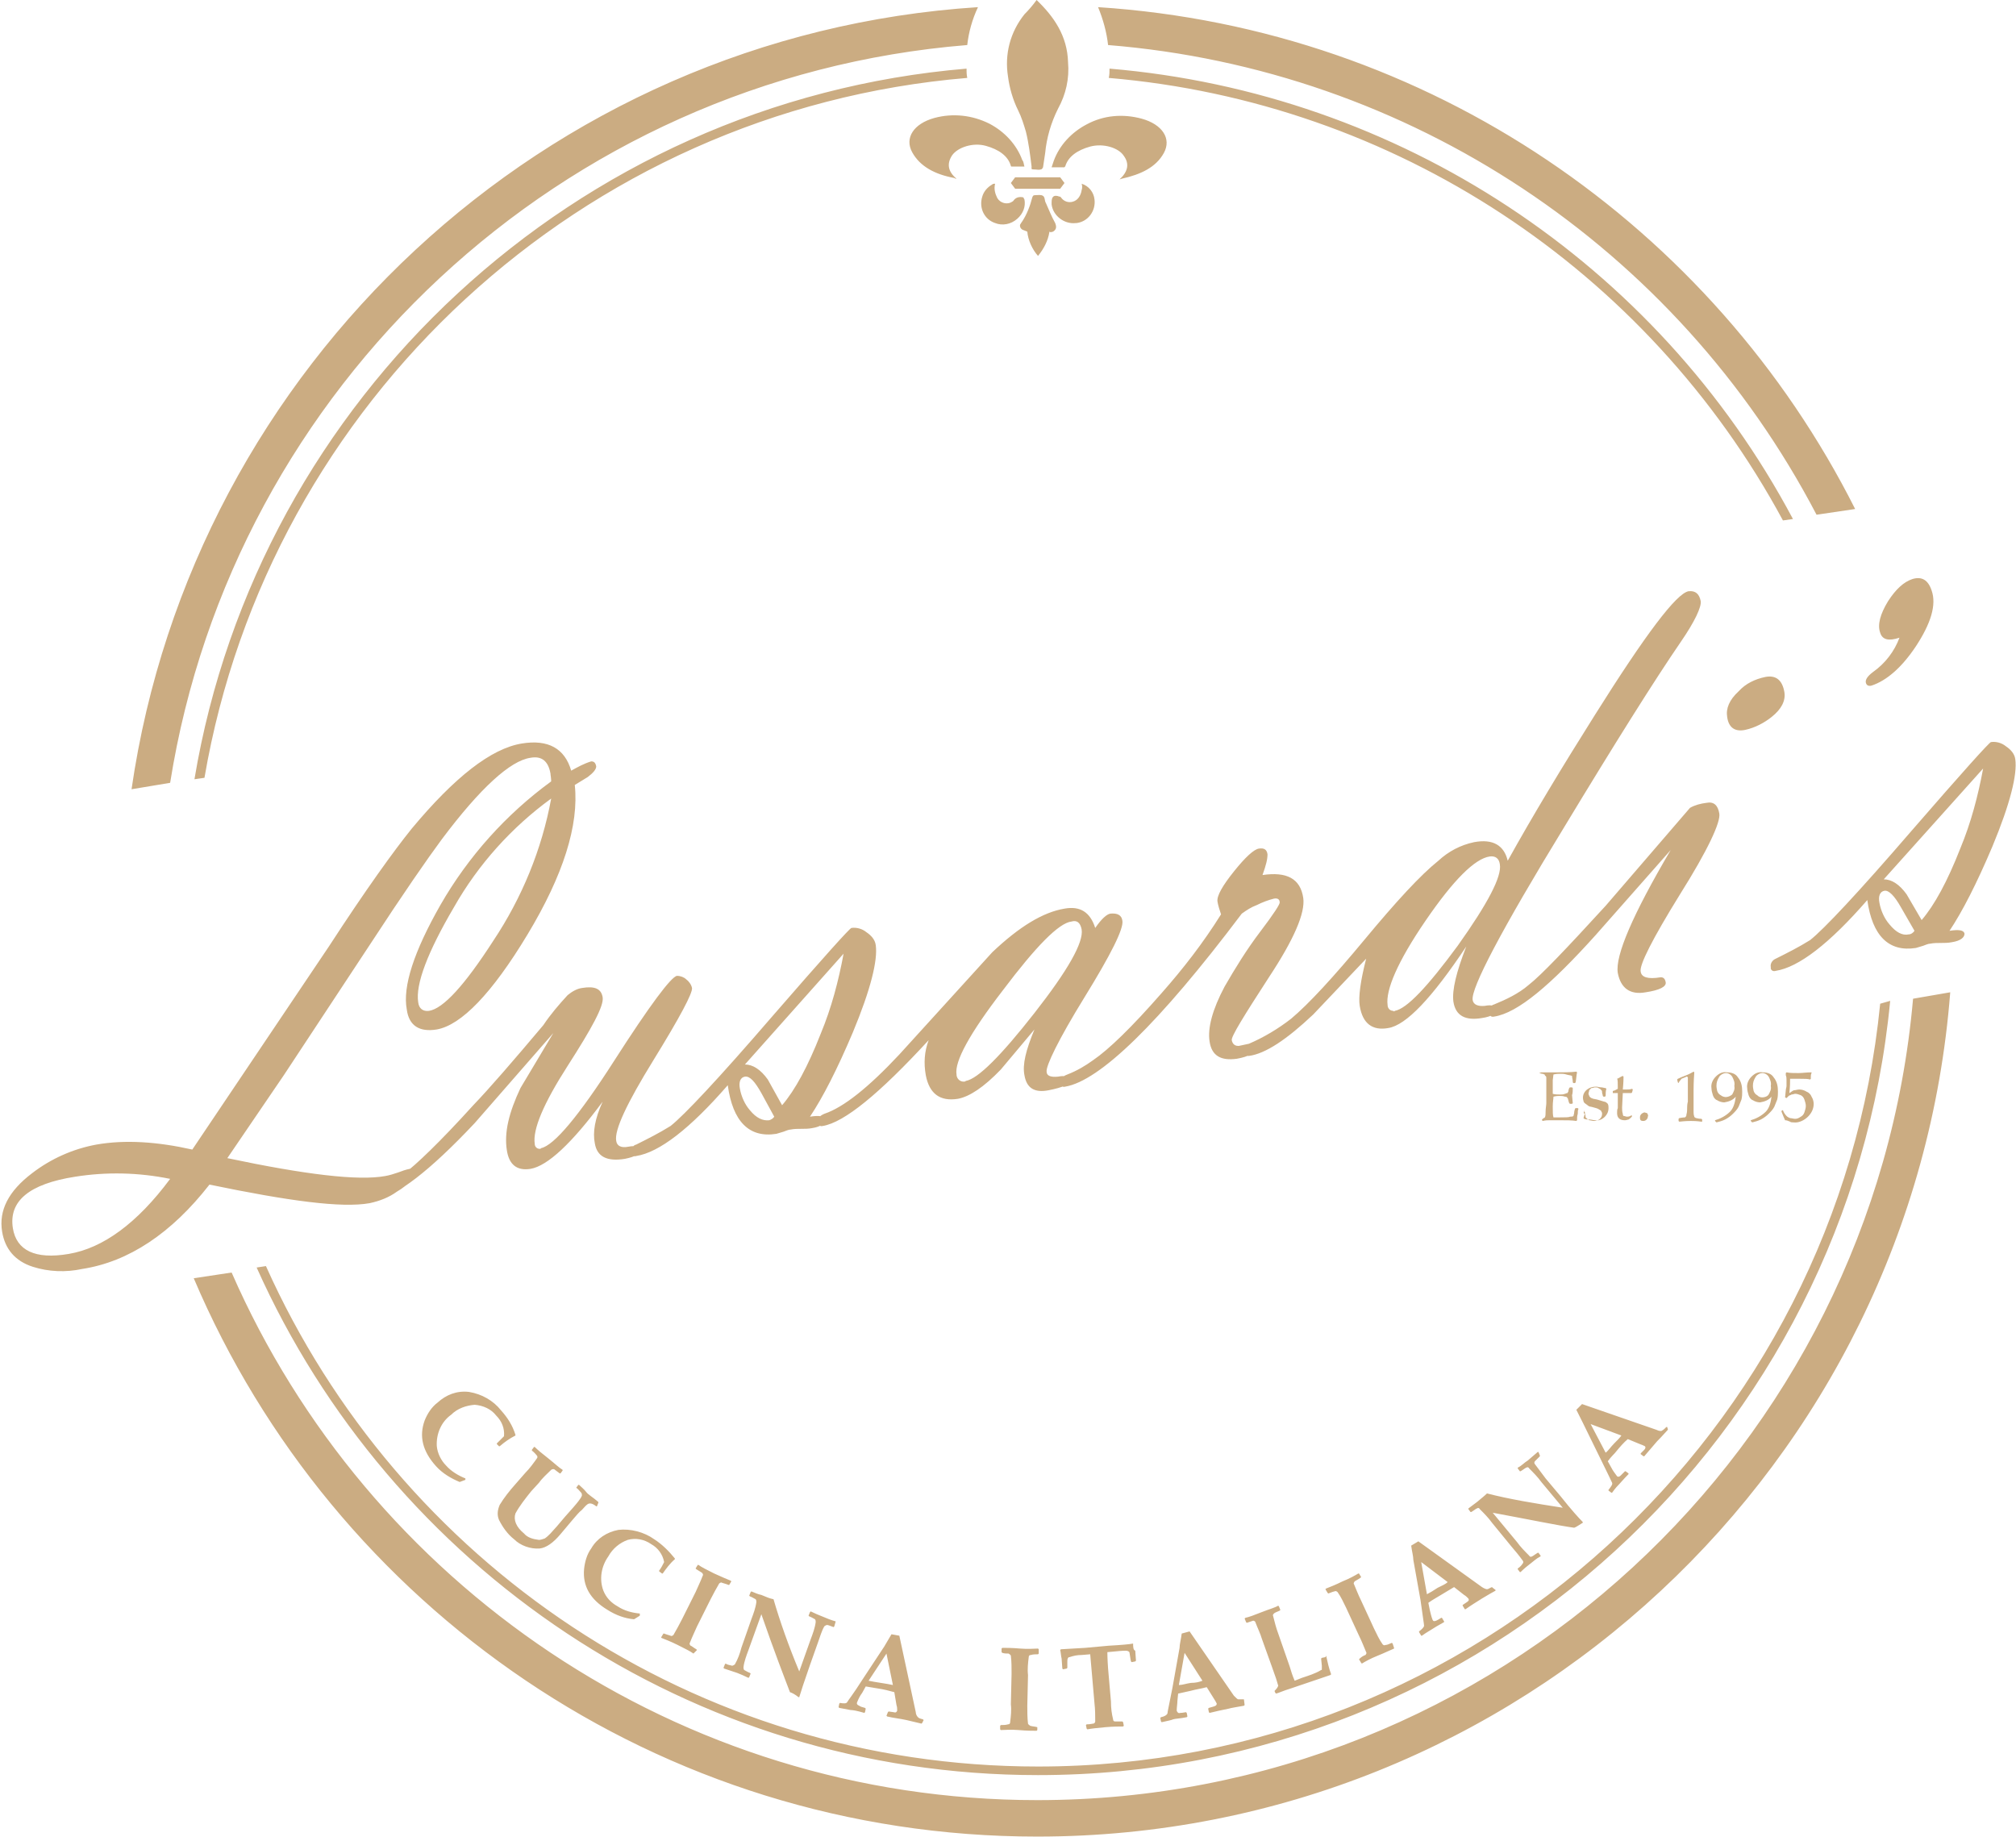 <svg xmlns="http://www.w3.org/2000/svg" xmlns:xlink="http://www.w3.org/1999/xlink" id="Layer_1" x="0px" y="0px" viewBox="0 0 282 257" style="enable-background:new 0 0 282 257;" xml:space="preserve"><style type="text/css">	.st0{fill:#CBAC82;}</style><path class="st0" d="M65.1,207l-0.8,0.3c-1.2-0.5-2.4-1.2-3.3-2.2c-1.9-2.1-2.4-4.2-1.6-6.4c0.4-1,1-1.9,1.8-2.5 c1.2-1.1,2.7-1.7,4.4-1.5c1.8,0.3,3.4,1.2,4.5,2.6c0.9,1,1.6,2.1,2,3.4v0.1c-0.8,0.4-1.5,0.9-2.2,1.5h-0.1l-0.3-0.3v-0.1 c0.3-0.3,0.7-0.7,1-1c0.1-1.1-0.3-2.1-1.1-2.9c-0.7-0.9-1.8-1.4-3-1.5c-1.2,0.1-2.4,0.5-3.3,1.4c-1.4,1-2.1,2.7-2,4.4 c0.1,1,0.6,2,1.3,2.7c0.7,0.8,1.7,1.4,2.7,1.8V207z M83.7,210.2v-0.1c-0.8-0.7-1.4-1-1.7-1.4s-0.7-0.7-1-1h-0.1l-0.3,0.4l0,0 c0.3,0.2,0.5,0.5,0.7,0.7c0.1,0.1,0.1,0.3,0.1,0.4c-0.1,0.3-0.3,0.5-0.5,0.8c-0.3,0.4-1,1.2-1.9,2.2l-1.1,1.3 c-0.3,0.3-0.6,0.7-0.9,1c-0.3,0.3-0.5,0.5-0.8,0.7c-0.3,0.1-0.6,0.2-0.8,0.2c-0.8-0.1-1.6-0.3-2.1-0.9c-1.1-0.9-1.5-1.9-1.2-2.8 c0.6-1.1,1.4-2.1,2.2-3.1l1.1-1.2c0.5-0.7,1.1-1.2,1.7-1.8c0.1-0.1,0.3-0.1,0.4-0.1c0.3,0.2,0.5,0.4,0.8,0.6h0.1l0.3-0.4v-0.1 c-0.5-0.3-1-0.8-2-1.6c-0.9-0.7-1.5-1.2-1.9-1.6h-0.1l-0.3,0.4v0.1c0.4,0.3,0.6,0.6,0.7,0.7c0.1,0.1,0.1,0.3,0,0.4 c-0.5,0.7-1,1.4-1.6,2l-1.4,1.6c-0.8,0.9-1.6,1.9-2.2,2.9c-0.3,0.7-0.4,1.4-0.1,2.1c0.5,1,1.2,2,2.1,2.7c0.9,0.9,2.3,1.4,3.6,1.3 c0.9-0.1,1.9-0.8,2.9-2l1.6-1.9c0.6-0.7,1-1.2,1.4-1.5c0.3-0.3,0.5-0.6,0.8-0.8c0.3-0.2,0.7-0.1,1.2,0.3h0.1L83.7,210.2z  M89.5,225.7c-1.1-0.1-2.2-0.4-3.1-1c-0.9-0.5-1.6-1.2-2-2.2c-0.6-1.6-0.3-3.4,0.7-4.8c0.6-1.1,1.6-1.9,2.7-2.3 c1.1-0.3,2.3-0.1,3.3,0.6c0.9,0.5,1.6,1.4,1.8,2.5c-0.2,0.4-0.4,0.8-0.7,1.2v0.1l0.4,0.3h0.1c0.5-0.7,1-1.4,1.7-2V218 c-0.8-1-1.8-2-2.9-2.7c-1.4-1-3.3-1.5-5-1.3c-1.6,0.3-3,1.2-3.8,2.6c-0.6,0.8-0.9,1.9-1,2.9c-0.2,2.3,0.8,4.2,3.3,5.7 c1.1,0.7,2.4,1.2,3.7,1.3l0.8-0.5L89.5,225.7z M97.5,230.8l-0.1-0.1c-0.5-0.3-0.7-0.5-0.8-0.5c-0.1-0.1-0.2-0.3-0.1-0.4 c0.3-0.8,0.7-1.6,1-2.3l1.9-3.8c0.4-0.8,0.8-1.5,1.2-2.2c0.1-0.1,0.3-0.2,0.4-0.1c0.3,0.1,0.7,0.2,0.9,0.3h0.1l0.3-0.5l-0.1-0.1 c-0.5-0.2-1.2-0.5-2.3-1c-1-0.5-1.8-0.9-2.2-1.2h-0.1l-0.3,0.5l0.1,0.1c0.3,0.2,0.5,0.3,0.8,0.5c0.1,0.1,0.2,0.3,0.1,0.4 c-0.3,0.8-0.7,1.6-1,2.3l-1.9,3.8c-0.4,0.8-0.8,1.5-1.2,2.2c-0.1,0.1-0.3,0.2-0.4,0.1c-0.3-0.1-0.7-0.2-0.9-0.3h-0.1l-0.3,0.5v0.1 c0.5,0.2,1.3,0.5,2.3,1c1,0.5,1.8,0.9,2.2,1.2l0.1-0.1L97.5,230.8z M116.9,226.8L116.9,226.8c-0.7-0.2-1.2-0.4-1.9-0.7 c-0.5-0.2-1-0.4-1.6-0.7l-0.1,0.1l-0.2,0.5l0.1,0.1c0.3,0.1,0.6,0.3,0.8,0.4c0.1,0.1,0.1,0.3,0.1,0.4c-0.1,0.8-0.4,1.6-0.7,2.4 l-1.6,4.5c-1.5-3.6-2.7-7-3.6-10.1c-0.5-0.1-1-0.3-1.7-0.6c-0.5-0.1-0.9-0.3-1.4-0.5l-0.1,0.1l-0.2,0.5l0.1,0.1 c0.3,0.1,0.6,0.3,0.8,0.4c0.1,0.1,0.1,0.3,0.1,0.4c-0.1,0.8-0.4,1.6-0.7,2.4l-1.4,4c-0.2,0.8-0.5,1.6-0.9,2.3 c-0.1,0.1-0.3,0.2-0.4,0.2c-0.3-0.1-0.6-0.1-0.9-0.3l-0.1,0.1l-0.2,0.5l0.1,0.1c0.6,0.2,1.2,0.4,1.8,0.6c0.5,0.2,1,0.4,1.6,0.7 l0.1-0.1l0.2-0.5l-0.1-0.1c-0.3-0.1-0.6-0.3-0.8-0.4c-0.1-0.1-0.1-0.3-0.1-0.4c0.1-0.8,0.4-1.6,0.7-2.4l1.8-5 c1.8,5.2,3.2,8.8,4,10.9c0.3,0.1,0.7,0.3,1.2,0.7h0.1c0.2-0.7,0.7-2.2,1.5-4.5l1.1-3.1c0.3-0.8,0.5-1.6,0.9-2.3 c0.1-0.1,0.3-0.2,0.4-0.2c0.1,0,0.4,0.1,0.9,0.3l0.1-0.1L116.9,226.8z M129.2,240.6l-0.1-0.1c-0.3-0.1-0.5-0.1-0.7-0.3 c-0.2-0.2-0.3-0.5-0.3-0.7l-2.3-10.7l-1.1-0.2l-1,1.7l-3.1,4.7c-1.2,1.9-2,2.9-2.1,3.1s-0.5,0.2-1,0.1l-0.1,0.1l-0.1,0.5l0.1,0.1 l1.6,0.3c0.3,0,0.9,0.1,1.9,0.4l0.1-0.1l0.1-0.5l-0.1-0.1c-0.4-0.1-0.7-0.2-0.8-0.3c-0.3-0.1-0.4-0.3-0.3-0.5 c0.2-0.5,0.4-0.9,0.7-1.3l0.5-0.9l1.8,0.3c0.7,0.1,1.5,0.3,2.2,0.5l0.3,1.8c0.1,0.3,0.1,0.5,0.1,0.8c-0.1,0.2-0.2,0.3-0.5,0.2 l-0.7-0.1l-0.1,0.1L124,240l0.1,0.1c0.8,0.2,1.8,0.3,2.7,0.5l2.1,0.5l0.1-0.1L129.2,240.6z M124.9,235.7c-0.5-0.1-1-0.2-1.7-0.3 s-1.2-0.2-1.7-0.3l2.5-3.8L124.9,235.7L124.9,235.7z M145.1,241.6L145.1,241.6c-0.3-0.1-0.7-0.1-1-0.2c-0.1-0.1-0.3-0.2-0.3-0.3 c-0.1-0.8-0.1-1.7-0.1-2.5l0.1-4.3c-0.1-0.8,0-1.7,0.1-2.5c0-0.2,0.1-0.3,0.3-0.3c0.3-0.1,0.7-0.1,1-0.1l0.1-0.1v-0.6l-0.1-0.1 c-0.5,0-1.4,0.1-2.5,0c-1.1-0.1-2-0.1-2.5-0.1l-0.1,0.1v0.5l0.1,0.1c0.3,0.1,0.6,0.1,0.9,0.1c0.1,0.1,0.3,0.2,0.3,0.3 c0.1,0.8,0.1,1.7,0.1,2.5l-0.1,4.3c0.1,0.8,0,1.7-0.1,2.5c0,0.2-0.1,0.3-0.3,0.3c-0.3,0.1-0.7,0.1-1,0.1l-0.1,0.1v0.5l0.1,0.1 c0.5,0,1.4-0.1,2.5,0c1.1,0.1,2,0.1,2.5,0.1l0.1-0.1V241.6z M158.5,229.9c-0.5,0.1-1.6,0.2-3.4,0.3l-3.3,0.3c-2,0.1-3.1,0.2-3.4,0.2 l-0.1,0.1c0.1,0.4,0.1,0.8,0.2,1.2l0.1,1.4l0.1,0.1l0.5-0.1l0.1-0.1c0-0.3,0-0.6,0-0.9c0-0.2,0-0.3,0.1-0.5c0.1-0.1,0.1-0.1,0.2-0.1 c0.6-0.2,1.1-0.3,1.7-0.3l1.2-0.1c0,0.2,0.1,1,0.2,2.3l0.4,4.6c0.1,0.8,0.1,1.7,0.1,2.5c0,0.1-0.1,0.3-0.3,0.3 c-0.1,0-0.4,0.1-0.9,0.1l-0.1,0.1l0.1,0.5l0.1,0.1c0.5-0.1,1.4-0.2,2.5-0.3s2-0.1,2.5-0.1l0.1-0.1l-0.1-0.5l-0.1-0.1 c-0.3,0-0.7,0-1,0c-0.2,0-0.3-0.1-0.3-0.3c-0.2-0.8-0.3-1.6-0.3-2.5l-0.4-4.6c-0.1-1.4-0.1-2.1-0.1-2.3l1.1-0.1 c0.9-0.1,1.4-0.1,1.5-0.1c0.2,0,0.5,0.1,0.5,0.3c0.1,0.5,0.1,0.8,0.2,1.2l0.1,0.1l0.5-0.1l0.1-0.1l-0.1-1.4 C158.5,230.8,158.5,230.3,158.5,229.9L158.5,229.9z M174,237.7L174,237.7c-0.3,0-0.6,0-0.8,0c-0.1,0-0.3-0.2-0.6-0.5l-6.2-9 l-1.1,0.3c-0.1,0.8-0.3,1.5-0.3,2l-1,5.6c-0.4,2.1-0.7,3.4-0.7,3.6c-0.1,0.2-0.4,0.4-0.9,0.5l-0.1,0.1l0.1,0.5l0.1,0.1 c0.9-0.2,1.4-0.3,1.6-0.4c0.3-0.1,0.9-0.1,1.9-0.3l0.1-0.1l-0.1-0.5l-0.1-0.1c-0.5,0.1-0.7,0.1-0.8,0.1c-0.3,0.1-0.4-0.1-0.5-0.3 c0-0.5,0.1-1,0.1-1.4l0.1-1l1.8-0.4c0.7-0.2,1.5-0.3,2.2-0.5l1,1.6c0.2,0.3,0.3,0.5,0.4,0.7c0,0.2-0.1,0.3-0.4,0.4l-0.7,0.2 l-0.1,0.1l0.1,0.5l0.1,0.1c0.8-0.2,1.7-0.4,2.7-0.6c0.3-0.1,1-0.2,2.1-0.4l0.1-0.1L174,237.7z M168.2,235.1c-0.5,0.2-1,0.3-1.6,0.3 c-0.7,0.1-1.2,0.3-1.7,0.3l0.8-4.5L168.2,235.1L168.2,235.1z M185.4,231.8l-0.5,0.1l-0.1,0.1l0.1,1c0,0.2,0,0.3,0,0.5 c0,0.1,0,0.1-0.1,0.1c-0.8,0.5-1.8,0.8-2.7,1.1l-1,0.4c-0.3-0.7-0.5-1.3-0.7-2l-1.6-4.6c-0.3-0.8-0.5-1.6-0.7-2.4 c-0.1-0.2,0-0.3,0.1-0.4c0.1-0.1,0.3-0.2,0.8-0.4l0.1-0.1l-0.2-0.5l-0.1-0.1c-0.5,0.3-1.3,0.5-2.3,0.9c-1,0.4-1.8,0.7-2.3,0.8 l-0.1,0.1l0.2,0.5l0.1,0.1c0.3-0.1,0.6-0.2,0.9-0.3c0.1,0,0.3,0.1,0.3,0.2c0.3,0.8,0.7,1.6,0.9,2.3l1.4,3.9l0.6,1.7 c0.1,0.3,0.2,0.7,0.3,1c-0.1,0.3-0.3,0.5-0.5,0.7v0.1l0.1,0.2l0.1,0.1c0.4-0.1,1-0.4,2-0.7l5.6-1.9l0.1-0.1 c-0.3-0.8-0.5-1.7-0.7-2.6L185.4,231.8z M194.8,229.9l-0.1-0.1c-0.3,0.1-0.6,0.3-0.9,0.3c-0.2,0.1-0.3,0-0.4-0.1 c-0.5-0.7-0.8-1.4-1.2-2.2l-1.8-3.9c-0.4-0.8-0.7-1.6-1-2.3c-0.1-0.1,0-0.3,0.1-0.4c0.1-0.1,0.4-0.2,0.8-0.5l0.1-0.1l-0.3-0.5h-0.1 c-0.5,0.3-1.2,0.7-2.2,1.1c-1,0.5-1.8,0.8-2.3,1l-0.1,0.1l0.3,0.5l0.1,0.1c0.5-0.2,0.8-0.3,0.9-0.3c0.1-0.1,0.3,0,0.4,0.1 c0.5,0.7,0.8,1.4,1.2,2.2l1.8,3.9c0.4,0.8,0.7,1.6,1,2.3c0.1,0.1,0,0.3-0.1,0.4c-0.3,0.1-0.6,0.3-0.8,0.5l-0.1,0.1l0.3,0.5l0.1,0.1 c0.5-0.3,1.2-0.7,2.2-1.1s1.8-0.8,2.3-1v-0.1L194.8,229.9z M208.8,222.1l-0.1-0.1c-0.3,0.1-0.5,0.3-0.7,0.3c-0.1,0-0.4-0.1-0.7-0.3 l-8.9-6.4l-1,0.6c0.1,0.8,0.3,1.5,0.3,2l1,5.6c0.3,2.2,0.5,3.4,0.5,3.6c0,0.2-0.3,0.5-0.7,0.8v0.1l0.3,0.5h0.1 c0.7-0.5,1.1-0.7,1.4-0.9c0.3-0.2,0.8-0.5,1.7-1v-0.1l-0.3-0.5h-0.1c-0.3,0.2-0.5,0.3-0.7,0.4c-0.3,0.1-0.4,0.1-0.5-0.1 c-0.2-0.5-0.3-1-0.4-1.4l-0.2-1c0.7-0.5,1.3-0.8,1.6-1c0.7-0.4,1.3-0.8,2-1.2l1.4,1.1c0.2,0.1,0.4,0.3,0.6,0.5 c0.1,0.2,0.1,0.3-0.2,0.5l-0.6,0.4v0.1l0.3,0.5h0.1c0.7-0.5,1.5-1,2.3-1.5c0.2-0.1,0.8-0.5,1.9-1.1v-0.1L208.8,222.1z M202.5,221.3 c-0.3,0.3-0.8,0.5-1.4,0.8c-0.6,0.4-1.1,0.7-1.5,0.9l-0.8-4.5L202.5,221.3L202.5,221.3z M215.2,203.1h-0.1c-0.5,0.4-0.9,0.8-1.4,1.2 c-0.5,0.3-0.8,0.7-1.4,1v0.1l0.3,0.4h0.1c0.5-0.3,0.7-0.5,0.8-0.5c0.1-0.1,0.3-0.1,0.4,0.1c0.6,0.6,1.2,1.2,1.7,1.9l3,3.6 c-3.9-0.6-7.5-1.2-10.6-2c-0.3,0.3-0.8,0.7-1.4,1.2c-0.4,0.3-0.8,0.6-1.2,0.9v0.1l0.3,0.4h0.1c0.5-0.3,0.7-0.5,0.8-0.5 c0.1-0.1,0.3-0.1,0.4,0.1c0.6,0.6,1.2,1.2,1.7,1.9l2.7,3.3c0.6,0.7,1.1,1.3,1.6,2c0.1,0.1,0.1,0.3,0,0.4c-0.2,0.3-0.4,0.5-0.7,0.7 v0.1l0.3,0.4h0.1c0.5-0.5,1-0.9,1.4-1.2s0.8-0.7,1.4-1v-0.1l-0.3-0.4h-0.1c-0.5,0.3-0.7,0.5-0.8,0.5c-0.1,0.1-0.3,0.1-0.4-0.1 c-0.6-0.6-1.2-1.2-1.7-1.9l-3.4-4.1c5.4,1,9.2,1.8,11.4,2.1c0.3-0.1,0.7-0.4,1.2-0.7v-0.1c-0.5-0.5-1.6-1.7-3.1-3.6l-2.1-2.5 c-0.5-0.7-1-1.3-1.5-2c-0.1-0.1-0.1-0.3,0-0.4c0.2-0.2,0.5-0.5,0.7-0.7v-0.1L215.2,203.1z M233.2,199.6h-0.1 c-0.2,0.2-0.4,0.4-0.6,0.5c-0.1,0.1-0.4,0.1-0.8-0.1l-10.4-3.6l-0.8,0.8l0.9,1.8l2.5,5.1c1,2,1.5,3.1,1.6,3.3c0.1,0.2-0.1,0.5-0.5,1 v0.1l0.4,0.3h0.1c0.5-0.7,0.8-1,1-1.2s0.6-0.7,1.3-1.4v-0.1l-0.4-0.3h-0.1c-0.3,0.3-0.4,0.4-0.6,0.6c-0.2,0.2-0.4,0.2-0.5,0.1 c-0.3-0.4-0.6-0.8-0.8-1.2l-0.5-0.9c0.5-0.7,1-1.1,1.2-1.4c0.5-0.6,1-1.2,1.6-1.7l1.7,0.7c0.3,0.1,0.5,0.2,0.7,0.3 c0.1,0.1,0.1,0.3-0.1,0.5l-0.5,0.5v0.1l0.4,0.3h0.1c0.6-0.7,1.2-1.4,1.8-2.1c0.2-0.2,0.7-0.7,1.5-1.6v-0.1L233.2,199.6z  M225.8,201.9c-0.5,0.5-0.8,1-1.2,1.3l-2.1-4l4.3,1.6C226.6,201.1,226.2,201.5,225.8,201.9z M263,140.4 c-5.9,59.8-56.5,106.7-117.8,106.7c-48.1,0-89.5-28.7-108-70l-1.3,0.2c18.7,41.8,60.6,71,109.3,71c62.2,0,113.4-47.6,119.2-108.3 L263,140.4z M135.2,9.6c-54.7,4.6-99.1,46.1-108,99.4l1.4-0.2c9-52.6,52.8-93.4,106.7-97.9C135.2,10.4,135.2,10,135.2,9.6z  M155.2,9.6c0,0.5,0,0.8-0.1,1.3c39.9,3.4,75.3,26.7,94.3,61.9l1.4-0.2C231.7,36.7,195.6,13,155.2,9.6z M267.6,139.7 c-5.5,62.7-58.3,112.1-122.5,112.1c-50.3,0-93.7-30.4-112.7-73.8l-5.3,0.8c19.5,45.9,65,78.1,118,78.1 c67.3,0,122.6-52.2,127.7-118.1L267.6,139.7z M136.8,1C76.2,4.9,27,51.2,18.4,110.4l5.4-0.9C32.6,54.1,78.5,10.9,135.3,6.3 C135.5,4.5,136,2.7,136.8,1z M153.6,1c0.7,1.7,1.2,3.5,1.4,5.3c42.1,3.4,79.5,28.2,99.1,65.7l5.4-0.8C239.6,31.7,199.9,4,153.6,1z  M39.7,150.4l12-18.2c4.7-7.2,8.1-12.1,10.1-14.8c5.4-7.2,9.6-11,12.4-11.4c1.6-0.3,2.5,0.5,2.8,2.2c0,0.2,0.1,0.6,0.1,1.1 c-6.3,4.6-11.6,10.5-15.5,17.3c-3.7,6.5-5.3,11.4-4.7,14.6c0.3,2.3,1.8,3.2,4.2,2.8c3.4-0.6,7.7-5,12.7-13.3s7.2-15.3,6.6-20.9 l1.8-1.1c0.8-0.6,1.2-1.1,1.2-1.5c-0.1-0.5-0.3-0.7-0.7-0.7c-1,0.3-1.9,0.8-2.8,1.3c-0.9-3.1-3.2-4.4-6.9-3.8 c-4.3,0.7-9.4,4.7-15.4,11.9c-2.5,3.1-6.4,8.5-11.6,16.5l-19.1,28.4c-4.9-1.1-9.4-1.4-13.4-0.7c-3.3,0.6-6.4,2-9,4 c-3.3,2.5-4.7,5.2-4.2,8.2c0.4,2.4,1.8,4.1,4.3,4.9c2.2,0.7,4.6,0.8,6.9,0.3c6.5-1,12.5-5,17.8-11.8c11.1,2.3,18.5,3.3,22.4,2.6 c1.4-0.3,2.7-0.8,3.8-1.6c1.7-1,2.5-2,2.3-2.9c0-0.1,0-0.1,0-0.1c-0.1-0.1-0.3-0.3-0.5-0.2c-0.5,0.1-1.1,0.3-1.6,0.5 c-0.6,0.2-1.2,0.4-1.8,0.5c-3.8,0.7-11.2-0.2-22.1-2.5L39.7,150.4z M9.6,175.4c-4.7,0.8-7.3-0.5-7.8-3.6c-0.6-3.8,2.3-6.2,8.7-7.2 c4.4-0.7,8.9-0.6,13.3,0.3C19.2,171.1,14.4,174.6,9.6,175.4z M69,131.6c-4,6.2-7,9.5-9,9.8c-0.8,0.1-1.4-0.3-1.5-1.2 c-0.4-2.5,1.3-7,5-13.3c3.4-6,8.1-11.2,13.6-15.2C75.8,118.8,73,125.6,69,131.6z M83.2,159.9c0.3,1.9,1.7,2.6,4.2,2.2 c1.5-0.3,2.1-0.7,2.1-1.2s-0.6-0.7-1.6-0.5s-1.6-0.1-1.7-0.8c-0.3-1.5,1.5-5.3,5.2-11.3c3.7-6,5.5-9.4,5.4-10.1 c-0.1-0.5-0.5-1-0.8-1.2c-0.3-0.3-0.8-0.5-1.3-0.5c-0.8,0.1-3.8,4.1-8.8,11.9c-5,7.8-8.4,11.8-10.2,12.2c-0.1,0.1-0.1,0.1-0.2,0.1 c-0.4,0-0.7-0.3-0.7-0.7c-0.3-2,1.2-5.6,4.6-10.9c3.4-5.3,5.1-8.4,4.9-9.6c-0.2-1.2-1.1-1.6-2.9-1.3c-0.7,0.1-1.4,0.5-2,1 c-1.2,1.3-2.4,2.7-3.4,4.2c-4.3,5.1-7.5,8.8-9.8,11.2c-4.8,5.3-8.1,8.4-9.6,9.5c-1.1,0.8-2.3,1.4-3.6,2c-0.8,0.3-1.2,0.7-1.1,1.2 c0.1,0.4,0.3,0.6,0.7,0.5c2.9-0.5,7.5-4,13.8-10.7l11-12.6l-4.6,7.7c-1.6,3.4-2.3,6.2-1.9,8.7c0.3,2,1.4,2.9,3.3,2.6 c2.4-0.4,5.8-3.6,10.1-9.4C83.2,156.5,82.9,158.4,83.2,159.9z M108.6,158.6c0.3-0.1,0.7-0.2,1-0.3c0.3-0.1,0.7-0.3,1-0.3 c0.5-0.1,1-0.1,1.5-0.1c0.5,0,1,0,1.5-0.1c1.3-0.2,1.8-0.7,1.8-1.2c-0.1-0.5-0.8-0.6-2.1-0.4c1.8-2.7,3.8-6.6,6-11.8 c2.5-6,3.5-10.1,3.2-12.2c-0.1-0.8-0.7-1.4-1.3-1.8c-0.6-0.5-1.4-0.7-2.1-0.6c-0.2,0-3.9,4.1-11.1,12.4 c-7.5,8.7-12.3,13.8-14.2,15.3c-1.6,1-3.2,1.8-4.8,2.6c-0.5,0.1-0.8,0.7-0.7,1.2c0,0,0,0.1,0,0.1c0.1,0.3,0.4,0.4,0.7,0.3 c3.2-0.5,7.5-3.8,12.8-9.9C102.5,156.9,104.8,159.2,108.6,158.6z M107.6,156.7c-0.9,0.1-1.8-0.3-2.7-1.4c-0.7-0.8-1.2-1.9-1.4-3 c-0.2-1,0.1-1.6,0.7-1.7c0.7-0.1,1.4,0.7,2.3,2.3l1.8,3.3C108.2,156.4,107.9,156.6,107.6,156.7z M107.4,151c-1-1.4-2.1-2.1-3.2-2.1 l13.8-15.5c-0.7,3.8-1.7,7.6-3.2,11.2c-1.8,4.6-3.6,7.9-5.4,10L107.4,151z M129.5,150.4c0.5,2.6,2,3.7,4.5,3.3 c1.6-0.3,3.6-1.6,6-4.1l4.7-5.6c-1.2,2.9-1.7,4.9-1.4,6.4c0.3,1.8,1.4,2.5,3.4,2.1s2.9-0.8,2.9-1.4c-0.1-0.5-0.6-0.7-1.6-0.5 c-1,0.1-1.6-0.1-1.6-0.7c-0.1-0.8,1.6-4.4,5.3-10.4c3.7-6,5.5-9.6,5.3-10.7c-0.1-0.8-0.7-1.1-1.7-1c-0.5,0.1-1.2,0.7-2.1,2 c-0.7-2.2-2.1-3.1-4.3-2.7c-3,0.5-6.3,2.5-10.1,6.1l-8,8.8l-5,5.5c-4.3,4.6-7.8,7.4-10.5,8.3c-0.7,0.3-1,0.7-0.9,1.2 c0.1,0.4,0.3,0.6,0.7,0.5c3-0.5,7.9-4.5,14.8-12C129.3,147.1,129.2,148.7,129.5,150.4z M151.3,130c0.3,1.8-1.9,5.7-6.6,11.7 c-4.7,6-7.9,9.2-9.6,9.5c-0.1,0.1-0.2,0.1-0.3,0.1c-0.6,0-1-0.5-1-1c-0.3-1.8,1.8-5.7,6.5-11.8c4.6-6.1,7.8-9.4,9.6-9.6 C150.6,128.7,151.1,129,151.3,130z M162.5,138.9c-4.2,4.8-7.4,7.9-9.6,9.4c-1.1,0.8-2.3,1.5-3.6,2c-0.8,0.3-1.1,0.7-1,1.2 c0.1,0.4,0.3,0.6,0.7,0.5c4.8-0.8,13.1-8.8,24.7-24.2c0.7-0.5,1.3-0.9,2.1-1.2c0.8-0.4,1.6-0.7,2.4-0.9c0.5-0.1,0.8,0.1,0.8,0.5 c0.1,0.2-0.8,1.6-2.7,4.1c-1.9,2.5-3.5,5.1-5,7.7c-1.7,3.2-2.4,5.8-2.1,7.7c0.3,2,1.6,2.7,3.8,2.4c1.7-0.3,2.5-0.8,2.4-1.4 c-0.1-0.5-0.3-0.7-0.7-0.7l-1.4,0.3h-0.1c-0.5,0-0.8-0.3-0.9-0.8c-0.1-0.5,1.7-3.4,5.2-8.8c3.5-5.3,5.1-9,4.8-11.1 c-0.4-2.7-2.3-3.7-5.7-3.2c0.5-1.4,0.7-2.2,0.7-2.9c-0.1-0.7-0.5-0.9-1.2-0.8c-0.7,0.1-1.9,1.2-3.5,3.2c-1.6,2-2.4,3.4-2.3,4.2 c0.1,0.6,0.3,1.2,0.5,1.8C168.3,131.9,165.5,135.5,162.5,138.9z M190.2,140.7c0.4,2.5,1.8,3.5,4,3.1c2.5-0.4,6.1-4.2,10.9-11.4 c-1.4,3.6-2,6.1-1.8,7.7c0.3,2,1.7,2.7,4,2.3c1.4-0.2,2.1-0.7,2-1.2c-0.1-0.5-0.6-0.7-1.6-0.5c-1,0.1-1.6-0.2-1.7-0.8 c-0.3-1.6,4-9.8,12.8-24.2c7.2-11.9,12.6-20.5,16.3-25.9c2-2.9,2.9-4.9,2.8-5.7c-0.2-1-0.7-1.5-1.7-1.4c-1.7,0.3-6,6-13.1,17.3 c-4.6,7.3-8.7,14.1-12.2,20.4c-0.5-2.1-2-3.1-4.7-2.6c-1.9,0.4-3.6,1.3-5,2.6c-2.5,2-5.9,5.7-10.3,11c-4.4,5.3-7.8,9-10.3,11.1 c-1.8,1.4-3.8,2.6-5.9,3.5c-0.5,0.1-0.8,0.7-0.7,1.2c0,0.1,0,0.1,0,0.2c0.1,0.3,0.4,0.3,0.7,0.3c2.3-0.3,5.3-2.3,9-5.8l7.4-7.8 C190.3,137.2,190,139.5,190.2,140.7z M195.1,141.4c-0.1,0.1-0.1,0.1-0.2,0c-0.5,0-0.8-0.4-0.8-0.8c-0.3-2.1,1.4-6.1,5.3-11.8 c3.9-5.7,6.9-8.7,9-9c0.8-0.1,1.3,0.3,1.4,1.1c0.3,1.7-1.7,5.5-5.9,11.4C199.7,138,196.8,141.1,195.1,141.4L195.1,141.4z M235,125.1 c3.9-6.2,5.7-10.1,5.5-11.3c-0.2-1.2-0.8-1.7-1.8-1.5c-0.8,0.1-1.6,0.3-2.3,0.7l-11.8,13.7c-5.5,6-9,9.7-10.8,11.1 c-1.4,1.2-3.1,2-4.8,2.7c-0.5,0.1-0.8,0.7-0.7,1.2c0.1,0.4,0.3,0.6,0.7,0.5c3.3-0.5,7.9-4.4,14.2-11.4l10.5-11.9 c-5.3,9-7.8,14.8-7.4,17.2c0.4,2.1,1.7,3.1,3.9,2.7c2-0.3,2.9-0.8,2.8-1.4c-0.1-0.5-0.3-0.7-0.7-0.7c-1.8,0.3-2.7,0-2.8-0.8 C229.3,135,231.1,131.4,235,125.1z M247.8,100.3c1.4-1.1,2-2.3,1.8-3.5c-0.3-1.7-1.2-2.4-2.7-2.1c-1.4,0.3-2.7,0.9-3.7,2 c-1.3,1.2-1.8,2.4-1.6,3.6c0.2,1.4,1,2.1,2.5,1.8C245.5,101.8,246.8,101.1,247.8,100.3z M268,132.6c0.3-0.1,0.7-0.2,1-0.3 s0.7-0.3,1-0.3c0.5-0.1,1-0.1,1.5-0.1c0.5,0,1,0,1.5-0.1c1.3-0.2,1.8-0.7,1.8-1.2c-0.1-0.5-0.8-0.6-2.1-0.4c1.8-2.7,3.8-6.6,6-11.8 c2.5-6,3.5-10.1,3.2-12.2c-0.1-0.8-0.7-1.4-1.3-1.8c-0.6-0.5-1.4-0.7-2.1-0.6c-0.2,0-3.9,4.1-11.1,12.4 c-7.5,8.7-12.3,13.8-14.2,15.3c-1.6,1-3.2,1.8-4.8,2.6c-0.5,0.2-0.8,0.7-0.7,1.2c0,0.1,0,0.1,0,0.2c0.1,0.3,0.4,0.4,0.7,0.3 c3.2-0.5,7.5-3.8,12.8-9.9C261.9,130.9,264.2,133.2,268,132.6z M267.8,130.2c-0.2,0.3-0.5,0.5-0.8,0.5c-0.9,0.2-1.8-0.3-2.7-1.4 c-0.7-0.8-1.2-1.9-1.4-3c-0.2-1,0.1-1.6,0.7-1.7s1.4,0.7,2.3,2.3L267.8,130.2L267.8,130.2z M266.7,125.1c-1-1.4-2.1-2.1-3.2-2.1 l13.9-15.5c-0.7,3.8-1.7,7.6-3.2,11.2c-1.8,4.6-3.6,7.9-5.4,10L266.7,125.1z M215.3,150.1L215.3,150.1l0.4,0.1c0.1,0,0.2,0,0.3,0.1 c0.1,0,0.1,0,0.1,0.1c0,0.1,0.1,0.1,0.1,0.1c0.1,0.1,0.1,0.2,0.1,0.3s0,0.3,0,0.6v1.1v1.8c0,0.3-0.1,0.7-0.1,1.2 c0,0.3,0,0.6-0.1,0.8c-0.1,0.1-0.2,0.1-0.3,0.2l-0.1,0.1v0.1l0.1,0.1c0.4-0.1,0.7-0.1,1-0.1h1.3c1,0,1.8,0,2.4,0.1l0.1-0.1 c0-0.3,0-0.6,0.1-0.9c0-0.3,0-0.5,0.1-0.7l-0.1-0.1h-0.3l-0.1,0.1c0,0.1-0.1,0.3-0.1,0.5c0,0.2-0.1,0.4-0.1,0.5 c-0.1,0.1-0.3,0.1-0.5,0.1c-0.1,0.1-0.7,0.1-1.4,0.1h-0.9c-0.1-0.3-0.1-0.8-0.1-1.5c0-0.7,0.1-1.1,0.1-1.4c0.4-0.1,0.7-0.1,0.8-0.1 c0.3,0,0.5,0,0.8,0.1c0.1,0,0.2,0,0.3,0.1c0,0.1,0.1,0.1,0.1,0.1c0,0.1,0.1,0.3,0.1,0.4l0.1,0.3l0.1,0.1h0.3l0.1-0.1l-0.1-1.1 c0.1-0.3,0.1-0.7,0.1-1l-0.1-0.1h-0.3l-0.1,0.1l-0.1,0.3c0,0.1,0,0.2-0.1,0.3c0,0.1,0,0.1-0.1,0.1c-0.1,0-0.2,0.1-0.3,0.1 c-0.2,0.1-0.5,0.1-0.7,0.1s-0.7,0-1-0.1v-1v-0.9l0.1-0.8c0.4-0.1,0.7-0.1,1-0.1c0.2,0,0.5,0,0.8,0.1c0.3,0.1,0.6,0.1,0.8,0.2 c0,0.3,0.1,0.5,0.1,0.8c0,0,0,0,0,0.1l0.1,0.1h0.2l0.1-0.1c0.1-0.5,0.1-1,0.2-1.4l-0.1-0.1c-0.8,0.1-1.8,0.1-2.8,0.1 c-0.3,0-1,0-2.1,0l0,0L215.3,150.1z M221.6,155.3c-0.1,0.3-0.1,0.5,0.1,0.5c0,0.1-0.1,0.2-0.1,0.3l-0.1,0.3l0.1,0.1 c0.3,0.1,0.5,0.1,0.8,0.1c0.2,0,0.5,0.1,0.7,0.1c0.5,0.1,1-0.1,1.4-0.5c0.3-0.3,0.5-0.7,0.5-1.2c0-0.2,0-0.4-0.1-0.6 c-0.1-0.1-0.3-0.3-0.5-0.3c-0.3-0.1-0.7-0.2-1-0.3l-0.5-0.1c-0.1,0-0.2-0.1-0.3-0.1c-0.1-0.1-0.2-0.1-0.3-0.3c0-0.1-0.1-0.2-0.1-0.3 c0-0.2,0.1-0.3,0.1-0.5c0.1-0.1,0.2-0.2,0.3-0.3c0.2,0,0.4-0.1,0.5-0.1c0.2,0,0.4,0,0.5,0.1c0.1,0.1,0.3,0.1,0.4,0.3 c0.1,0.1,0.1,0.1,0.1,0.3c0,0.2,0.1,0.3,0.1,0.5l0.1,0.1h0.2l0.1-0.1c0-0.3,0-0.7,0.1-1l-0.1-0.1c-0.2,0-0.4-0.1-0.6-0.1 c-0.3,0-0.5-0.1-0.7-0.1c-0.5,0-0.9,0.1-1.3,0.4c-0.5,0.4-0.7,1-0.5,1.6c0,0.1,0.1,0.3,0.3,0.4c0.1,0.1,0.3,0.2,0.4,0.3 s0.4,0.1,0.7,0.2c0.3,0.1,0.5,0.1,0.8,0.3c0.1,0.1,0.3,0.1,0.3,0.3c0.1,0.1,0.1,0.2,0.1,0.3c0,0.3-0.1,0.5-0.3,0.7 c-0.2,0.2-0.5,0.3-0.8,0.3c-0.3,0-0.5-0.1-0.7-0.1c-0.2-0.1-0.4-0.3-0.5-0.4c0-0.3-0.1-0.5-0.1-0.7l-0.1-0.1H221.6L221.6,155.3z  M225.6,152.9c0.2,0,0.4,0,0.5,0h0.2v2c0,0,0,0.1,0,0.1c-0.1,0.2-0.1,0.4-0.1,0.7c0,0.7,0.4,1,1.1,1c0.2,0,0.4-0.1,0.5-0.1 c0.3-0.2,0.5-0.4,0.5-0.5l-0.1-0.1c-0.1,0.1-0.3,0.2-0.6,0.2c-0.2,0-0.3-0.1-0.5-0.1c-0.1-0.1-0.1-0.2-0.1-0.3 c-0.1-0.3-0.1-0.6-0.1-0.9l0.1-2h0.7h0.5l0.1-0.1l0.1-0.4l-0.1-0.1c-0.3,0.1-0.5,0.1-0.8,0.1h-0.5c0.1-1,0.1-1.6,0.1-1.8l-0.1-0.1 c-0.3,0.1-0.5,0.3-0.8,0.4c0.1,0.1,0.1,0.6,0.1,1.4c-0.2,0.1-0.5,0.3-0.7,0.3L225.6,152.9L225.6,152.9L225.6,152.9z M230,155.6 c-0.3,0.1-0.6,0.3-0.6,0.7c0,0.1,0,0.3,0.1,0.4c0.1,0.1,0.3,0.1,0.4,0.1c0.3,0,0.6-0.3,0.6-0.6c0.1-0.2,0-0.3-0.1-0.5 C230.3,155.7,230.1,155.6,230,155.6L230,155.6z M235.2,150.9l0.5-0.2c0.1,0,0.1-0.1,0.2-0.1h0.1c0,0,0.1,0.1,0.1,0.1s0,0.6,0,1.5 v1.9c0,0-0.1,0.3-0.1,0.8c0,0.3,0,0.7-0.1,1c0,0.1,0,0.2-0.1,0.3c0,0-0.1,0.1-0.1,0.1c0,0-0.3,0-0.8,0.1l-0.1,0.1v0.3l0.1,0.1 c0.9-0.1,1.4-0.1,1.6-0.1c0.3,0,0.8,0,1.5,0.1h0.1v-0.3l-0.1-0.1c-0.4,0-0.7-0.1-0.7-0.1c-0.1,0-0.1,0-0.2-0.1 c-0.1,0-0.1-0.1-0.1-0.1c-0.1-0.3-0.1-0.5-0.1-0.7c0-0.4,0-0.8,0-1.2v-1.8c0-0.3,0-1.2,0.1-2.5l-0.1-0.1c-0.2,0.1-0.5,0.3-1,0.5 c-0.5,0.2-0.8,0.3-1.2,0.5l-0.1,0.1l0.1,0.4l0.1,0.1C234.9,151.2,235.1,151.1,235.2,150.9z M240.1,157c0.4-0.1,0.8-0.2,1.2-0.4 c0.4-0.2,0.8-0.5,1.1-0.8c0.3-0.3,0.6-0.6,0.8-1c0.1-0.3,0.3-0.7,0.4-1c0.1-0.4,0.1-0.8,0.1-1.1c0-0.7-0.1-1.4-0.6-2 c-0.3-0.5-0.9-0.7-1.5-0.7c-0.6-0.1-1.1,0.1-1.6,0.6c-0.4,0.4-0.7,1-0.6,1.6c0,0.3,0.1,0.7,0.2,1c0.1,0.3,0.3,0.6,0.6,0.7 c0.3,0.2,0.7,0.3,1,0.3c0.6-0.1,1.2-0.3,1.6-0.8c-0.1,0.8-0.3,1.6-0.8,2.1c-0.6,0.6-1.4,1-2.1,1.2v0.1L240.1,157z M240.1,151.9 c0-0.5,0.1-0.8,0.4-1.3c0.2-0.3,0.6-0.5,0.9-0.5c0.4,0,0.7,0.2,0.9,0.5c0.2,0.4,0.4,0.8,0.3,1.3c0.1,0.5-0.1,0.8-0.3,1.2 c-0.5,0.4-1.1,0.5-1.6,0.1c-0.2-0.1-0.4-0.3-0.5-0.6C240.2,152.5,240.1,152.2,240.1,151.9L240.1,151.9z M245.1,157 c0.4-0.1,0.8-0.2,1.2-0.4c0.4-0.2,0.8-0.5,1.1-0.8c0.3-0.3,0.6-0.6,0.8-1c0.1-0.3,0.3-0.7,0.4-1c0.1-0.4,0.1-0.8,0.1-1.1 c0-0.7-0.1-1.4-0.6-2c-0.3-0.5-0.9-0.7-1.5-0.7c-0.6-0.1-1.1,0.1-1.6,0.6c-0.4,0.4-0.7,1-0.6,1.6c0,0.3,0.1,0.7,0.2,1 c0.1,0.3,0.3,0.6,0.6,0.7c0.3,0.2,0.7,0.3,1,0.3c0.6-0.1,1.2-0.3,1.6-0.8c-0.1,0.8-0.3,1.6-0.8,2.1c-0.6,0.6-1.4,1-2.1,1.2v0.1 L245.1,157z M245.2,151.9c0-0.5,0.1-0.8,0.4-1.3c0.2-0.3,0.6-0.5,0.9-0.5c0.4,0,0.7,0.2,0.9,0.5c0.2,0.4,0.4,0.8,0.3,1.3 c0.1,0.5-0.1,0.8-0.3,1.2c-0.2,0.3-0.6,0.4-0.9,0.4c-0.3,0-0.5-0.1-0.7-0.3c-0.2-0.1-0.4-0.3-0.5-0.6 C245.3,152.5,245.2,152.2,245.2,151.9L245.2,151.9z M250.4,156.9c0.1,0.1,0.3,0.1,0.5,0.1c0.7,0.1,1.5-0.3,2-0.8 c0.5-0.5,0.8-1.1,0.8-1.8c0-0.3-0.1-0.7-0.3-1c-0.1-0.3-0.4-0.6-0.7-0.7c-0.3-0.2-0.7-0.3-1-0.3c-0.3,0-0.5,0.1-0.7,0.1 s-0.5,0.3-0.7,0.4c0.1-1,0.1-1.6,0.1-2c0.1,0,0.6,0,1.4,0c0.6,0,1.1,0,1.4,0.1l0.1-0.1c0-0.1,0-0.3,0-0.3c0-0.1,0-0.3,0.1-0.5v-0.1 c-0.7,0-1.3,0.1-1.8,0.1c-0.7,0-1.2,0-1.7-0.1l-0.1,0.1c0,0,0,0.1,0,0.3c0.1,0.2,0.1,0.5,0.1,0.7v0.8c0,0.2-0.1,0.4-0.1,0.6l-0.1,1 l0.2,0.1c0.1-0.1,0.2-0.2,0.3-0.3c0.1-0.1,0.3-0.1,0.4-0.2c0.2,0,0.4-0.1,0.5-0.1c0.3,0,0.5,0.1,0.8,0.2c0.2,0.1,0.4,0.3,0.5,0.6 c0.1,0.3,0.2,0.6,0.2,0.9s-0.1,0.6-0.2,0.9c-0.1,0.3-0.3,0.5-0.5,0.6c-0.3,0.2-0.5,0.3-0.8,0.3c-0.2,0-0.5-0.1-0.7-0.1 c-0.2-0.1-0.3-0.1-0.5-0.3c-0.2-0.2-0.4-0.5-0.5-0.8h-0.1l-0.1,0.1v0.1c0.2,0.5,0.4,1,0.5,1.2C250,156.7,250.1,156.8,250.4,156.9z  M262,94c-0.8,0.6-1.1,1.1-1,1.5c0.1,0.4,0.4,0.5,0.8,0.4c2.1-0.7,4.2-2.5,6.2-5.5c2.1-3.2,2.9-5.8,2.2-7.8c-0.5-1.5-1.4-2-2.7-1.6 c-1.2,0.4-2.3,1.4-3.4,3.1c-1.1,1.8-1.5,3.3-1.1,4.4c0.3,1,1.2,1.2,2.7,0.7C265,91.1,263.7,92.8,262,94z M143.3,2 c-2,2.5-2.8,5.6-2.3,8.7c0.2,1.6,0.7,3.3,1.4,4.7c0.5,1,0.8,2,1.1,3c0.4,1.6,0.6,3.3,0.8,4.9c0,0.3-0.1,0.4,0.3,0.4 c0.4,0,0.7,0.1,1,0c0.1,0,0.2-0.1,0.3-0.3c0.1-0.7,0.2-1.4,0.3-2c0.2-2.1,0.8-4.2,1.8-6.2c1.1-2,1.6-4.2,1.4-6.5 c-0.1-3.7-2-6.4-4.4-8.7C144.5,0.7,143.9,1.4,143.3,2z M156.9,25c2.7-0.6,4.8-1.6,5.9-3.6c1.1-2-0.2-4-3.1-4.8 c-2.6-0.7-5.3-0.5-7.7,0.8c-2.1,1.1-3.8,2.9-4.6,5.1c-0.1,0.3-0.2,0.6-0.3,0.9h1.8c0-0.1,0.1-0.1,0.1-0.1c0.4-1.4,1.7-2.3,3.5-2.8 c1.9-0.5,4,0.2,4.7,1.3c0.8,1.1,0.6,2.2-0.6,3.3L156.9,25z M133.8,25c-1.2-1-1.4-2.1-0.6-3.3c0.8-1.1,2.9-1.8,4.7-1.3 c1.8,0.5,3.1,1.4,3.5,2.8c0,0.1,0.1,0.1,0.1,0.1h1.8c-0.1-0.3-0.1-0.7-0.3-0.9c-0.8-2.2-2.5-4-4.6-5.1c-2.4-1.2-5.1-1.5-7.7-0.8 c-2.9,0.8-4.2,2.8-3.1,4.8s3.2,3.1,5.9,3.6C133.6,25,133.8,25,133.8,25z M147.3,32.4c0.5-0.3,0.5-0.7,0.3-1.2 c-0.5-0.9-0.9-1.9-1.3-2.8c-0.2-0.3-0.1-0.8-0.4-1c-0.3-0.2-0.7-0.1-1.1-0.1c-0.3,0-0.3,0.1-0.4,0.3c-0.3,1.2-0.8,2.5-1.5,3.5 c-0.1,0.1-0.1,0.2-0.2,0.3c-0.1,0.3,0.1,0.7,0.5,0.8c0.2,0.1,0.3,0.1,0.5,0.2c0.1,1.2,0.7,2.5,1.5,3.4c0.8-1,1.4-2.1,1.6-3.4 C146.9,32.5,147,32.5,147.3,32.4z M138.8,25.8c-0.7,0.4-1.2,1-1.4,1.7c-0.5,1.6,0.3,3.2,1.8,3.7c1,0.4,2.2,0.2,3.1-0.6 c0.8-0.7,1.2-1.7,1-2.7c-0.1-0.1-0.1-0.3-0.2-0.3c-0.5-0.1-0.9,0-1.2,0.3c-0.1,0.1-0.2,0.3-0.3,0.3c-0.7,0.5-1.7,0.2-2.1-0.5 c-0.3-0.6-0.5-1.3-0.3-2C139,25.7,138.9,25.7,138.8,25.8z M151.3,26.6c-0.1,0.7-0.5,1.4-1.2,1.6c-0.6,0.2-1.3,0-1.7-0.6 c-0.1-0.1-0.1-0.1-0.2-0.1c-0.8-0.3-1.1,0-1.1,0.8c0,0.1,0,0.1,0,0.2c0,0.1,0,0.1,0,0.1c0.2,1.6,1.8,2.8,3.4,2.6c0.1,0,0.1,0,0.1,0 c1.6-0.2,2.7-1.7,2.5-3.3c-0.1-1-0.8-1.9-1.8-2.2C151.4,26,151.4,26.3,151.3,26.6z M148.3,26.4l0.6-0.8l-0.6-0.8H142l-0.6,0.8 l0.6,0.8H148.3z"></path></svg>